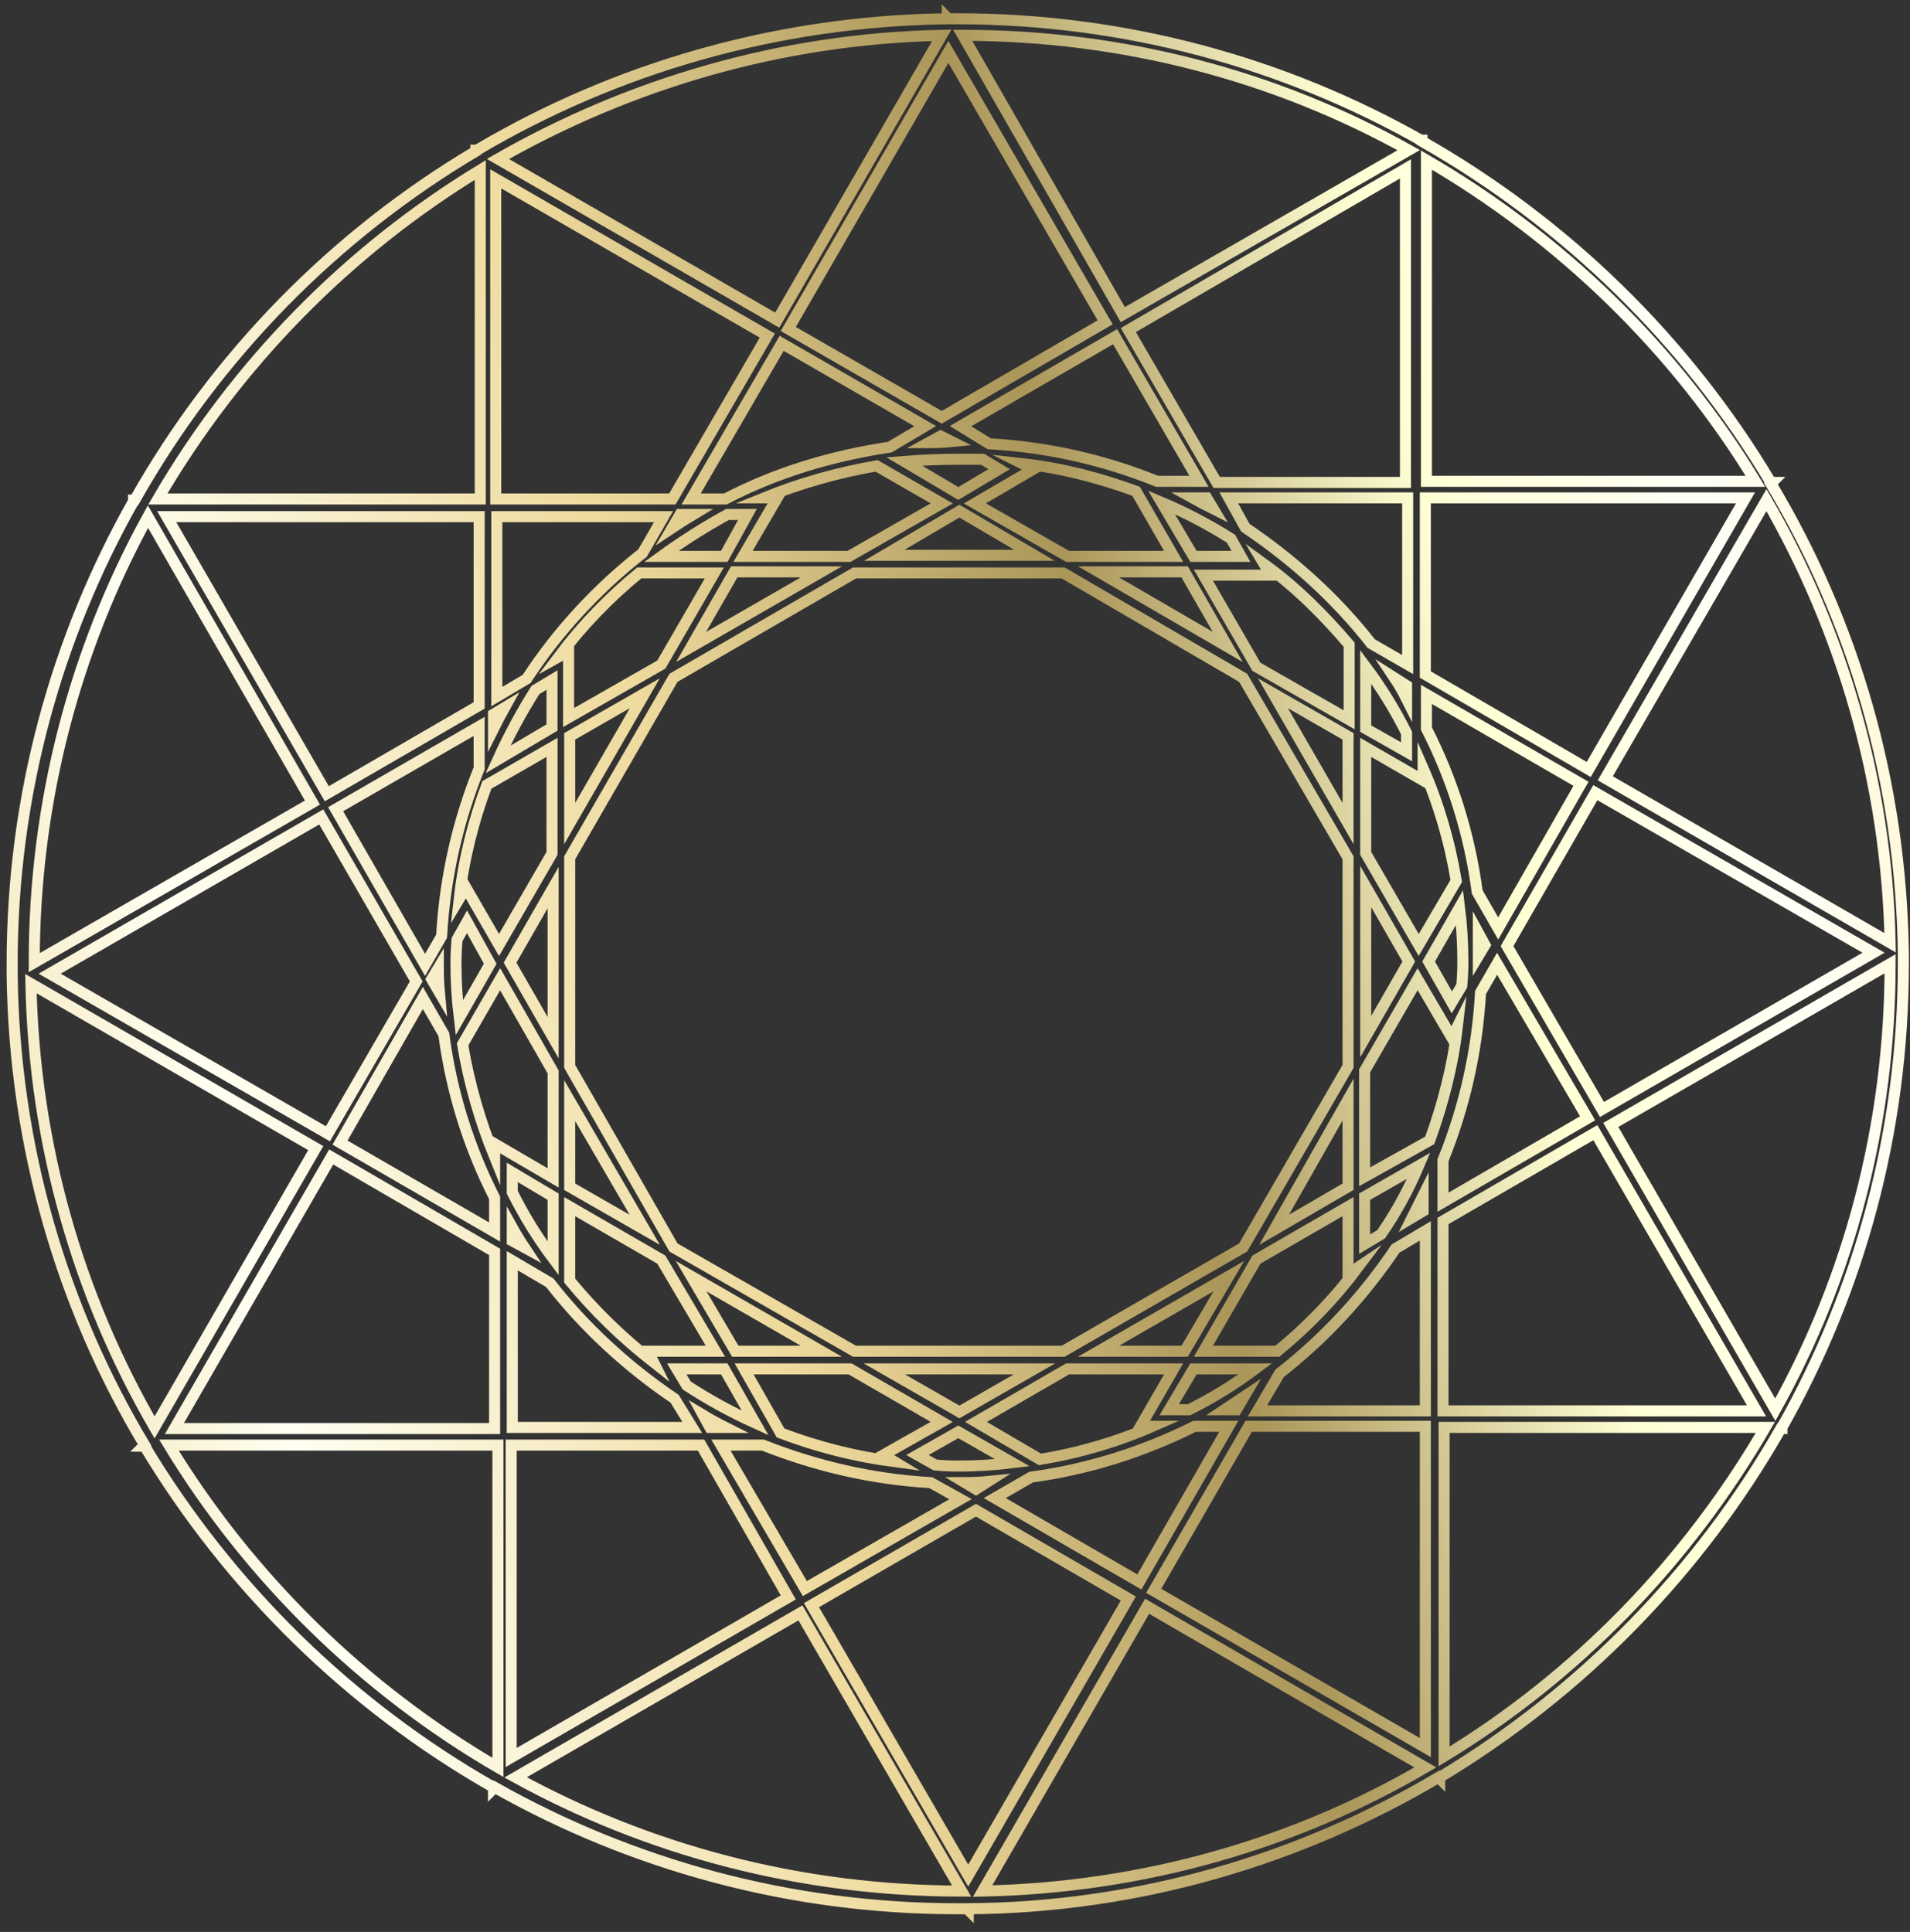 <?xml version="1.0" encoding="UTF-8"?> <svg xmlns="http://www.w3.org/2000/svg" width="173" height="175" viewBox="0 0 173 175" fill="none"><rect x="0" y="0" width="173" height="175" fill="#333333" stroke="none"/> <path fill-rule="evenodd" clip-rule="evenodd" d="M1.1 88.2C1.1 87.933 1.1 87.633 1.1 87.3C1.1 72.1 5.1 57.8 12.1 45.4V45.3H12.2C19.6 32.2 30.3 21.3 43.1 13.7V13.6H43.2C55.7 6.2 70.3 1.9 85.8 1.7V1.6L85.9 1.7C86.166 1.7 86.433 1.7 86.7 1.7C102 1.7 116.3 5.7 128.7 12.7H128.8V12.8C141.8 20.2 152.7 30.8 160.4 43.7H160.5L160.4 43.8C167.9 56.3 172.2 70.9 172.4 86.4V86.5C172.4 86.767 172.4 87.033 172.4 87.3C172.4 102.6 168.4 116.9 161.4 129.3V129.4H161.3C153.9 142.4 143.2 153.3 130.4 161V161.1L130.3 161C117.8 168.4 103.2 172.8 87.7 172.9V173L87.6 172.9C87.333 172.9 87.033 172.9 86.7 172.9C71.5 172.9 57.2 168.9 44.8 161.9L44.7 162V161.9C31.7 154.5 20.8 143.8 13.1 131H13L13.1 130.9C5.6 118.4 1.3 103.8 1.1 88.3V88.2ZM14 129.3L28.6 104L2.8 89.1C3.1 103.7 7.1 117.4 14 129.3ZM85.9 4.7L71.4 29.8L85.3 37.8L100.1 29.2L85.9 4.7ZM127.3 15.3L102.2 29.9L110.2 43.7H127.3V15.3ZM87.7 169.9L102.2 144.8L88.4 136.8L73.5 145.4L87.7 169.9ZM46.3 159.2L71.4 144.7L63.5 130.9H46.3V159.2ZM39.1 88.7L39.8 89.9C39.733 89.167 39.7 88.433 39.7 87.7L39.1 88.7ZM41.6 81.4L42.2 80.4L45.2 85.6L50 77.3V67.7L44.1 71.1C42.9 74.3 42 77.8 41.6 81.4ZM45.1 68.8L50 65.9V61.6L48.5 62.5C47.233 64.5 46.1 66.6 45.1 68.8ZM45.7 64.1L44.7 64.7V66C45.033 65.333 45.366 64.7 45.7 64.1ZM50.6 59.5L51.5 59V65L59.9 60.2L64.7 51.9H57.9C55.2 54.1 52.7 56.7 50.6 59.5ZM59.9 50.4H65.6L67.7 46.6H65.9C63.833 47.733 61.833 49 59.9 50.4ZM62.8 46.6H61.6L60.9 47.8C61.5 47.4 62.133 47 62.8 46.6ZM69.2 45.1H70.4L67.3 50.4H76.9L85.3 45.6L79.4 42.2C75.9 42.8 72.4 43.8 69.2 45.1ZM81.9 41.8L86.8 44.7L90.5 42.5L89 41.6C88.266 41.6 87.533 41.6 86.8 41.6C85.133 41.6 83.5 41.667 81.9 41.8ZM86.2 40L85.2 39.5L84.1 40.1C84.833 40.1 85.533 40.067 86.2 40ZM92.6 42L93.6 42.5L88.3 45.6L96.7 50.4H106.3L102.9 44.5C99.6 43.3 96.2 42.4 92.6 42ZM105.2 45.5L108.1 50.4H112.4L111.5 48.8C109.5 47.533 107.4 46.433 105.2 45.5ZM109.9 46.1L109.3 45.1H108C108.6 45.433 109.233 45.767 109.9 46.1ZM134.5 85.6L133.9 84.5C133.9 85.167 133.9 85.867 133.9 86.6L134.5 85.6ZM132 93L131.5 94L128.4 88.7L123.6 97V106.6L129.5 103.3C130.7 100 131.6 96.5 132 93ZM128.5 105.6L123.6 108.4V112.7L125.1 111.8C126.433 109.867 127.566 107.8 128.5 105.6ZM127.9 110.3L128.9 109.7V108.3C128.566 108.967 128.233 109.633 127.9 110.3ZM123 114.8L122.1 115.4V109.3L113.8 114.1L109 122.4H115.7C118.4 120.2 120.9 117.6 123 114.8ZM113.7 124H108.1L105.9 127.7H107.7C109.833 126.633 111.833 125.4 113.7 124ZM110.9 127.7H112L112.7 126.5C112.1 126.9 111.5 127.3 110.9 127.7ZM104.4 129.2H103.3L106.3 124H96.7L88.4 128.8L94.2 132.2C97.8 131.6 101.2 130.6 104.4 129.2ZM91.7 132.5L86.8 129.7L83.1 131.8L84.7 132.7C85.366 132.767 86.066 132.8 86.8 132.8C88.466 132.8 90.1 132.7 91.7 132.5ZM87.4 134.3L88.4 134.9L89.5 134.2C88.833 134.267 88.133 134.3 87.4 134.3ZM81 132.4L80 131.8L85.3 128.8L77 124H67.4L70.7 129.8C74.033 131.067 77.466 131.933 81 132.4ZM68.4 128.9L65.6 124H61.3L62.2 125.5C64.133 126.767 66.2 127.9 68.4 128.9ZM63.7 128.2L64.3 129.3H65.7C65.033 128.967 64.366 128.6 63.7 128.2ZM51.6 77.7V96.6L61 113L77.4 122.4H96.3L112.6 113L122.1 96.6V77.7L112.6 61.4L96.3 51.9H77.4L61 61.4L51.6 77.7ZM58.4 62.8L51.6 66.7V74.6L58.4 62.8ZM74.4 51.8H66.5L62.6 58.6L74.4 51.8ZM93.7 50.3L86.9 46.3L80.1 50.3H93.7ZM111.2 58.6L107.3 51.8H99.5L111.2 58.6ZM122.1 74.6V66.7L115.3 62.8L122.1 74.6ZM123.7 93.9L127.6 87.1L123.7 80.3V93.9ZM115.4 111.4L122.1 107.5V99.6L115.4 111.4ZM99.5 122.4H107.3L111.3 115.6L99.5 122.4ZM80.1 124L86.9 127.9L93.7 124H80.1ZM62.6 115.6L66.6 122.4H74.4L62.6 115.6ZM51.6 99.7V107.5L58.4 111.4L51.6 99.7ZM50.1 80.4L46.2 87.2L50.1 94V80.4ZM45.3 88.7L41.9 94.6C42.5 98.2 43.5 101.6 44.8 104.8V103.6L50.1 106.7V97.1L45.3 88.7ZM46.4 108C47.466 110.133 48.7 112.133 50.1 114V108.4L46.4 106.2V108ZM46.4 111.2V112.4L47.5 113C47.1 112.4 46.733 111.8 46.4 111.2ZM51.6 116C53.9 118.8 56.4 121.2 59.2 123.4L58.7 122.4H64.8L59.9 114.1L51.6 109.3V116ZM132.4 89.3C132.466 88.567 132.5 87.833 132.5 87.1C132.5 85.433 132.4 83.8 132.2 82.2L129.4 87.1L131.5 90.8L132.4 89.3ZM131.9 79.8C131.3 76.2 130.3 72.8 128.9 69.6V70.7L123.7 67.7V77.3L128.5 85.6L131.9 79.8ZM127.4 66.4C126.333 64.267 125.1 62.267 123.7 60.4V66L127.4 68.1V66.4ZM127.4 63.3V62.1L126.3 61.4C126.7 62 127.066 62.633 127.4 63.3ZM122.2 58.4C119.9 55.7 117.4 53.2 114.5 51.1L115.1 52.1H109L113.8 60.4L122.2 65.2V58.4ZM41.4 85.1C41.333 85.833 41.3 86.567 41.3 87.3C41.3 88.9 41.4 90.533 41.6 92.2L44.4 87.3L42.3 83.5L41.4 85.1ZM38.3 90.4L30.8 103.5L44.8 111.6V108.5C42.5 104 40.9 99 40.2 93.7L38.3 90.4ZM30 104.8L15.8 129.4H44.8V113.4L30 104.8ZM46.4 129.3H62.7L61.1 126.7C56.8 123.8 52.9 120.2 49.8 116.2L46.4 114.2V129.3ZM72.9 143.9L87 135.8L84.3 134.3C79 134 73.9 132.8 69.1 130.9H65.3L72.9 143.9ZM103.2 143.3L111.3 129.2H108.2C103.6 131.5 98.6 133.1 93.4 133.8L90.1 135.7L103.2 143.3ZM104.5 144.1L129.1 158.3V129.2H113.1L104.5 144.1ZM129.1 127.8V111.5L126.4 113.1C123.5 117.4 120 121.2 115.9 124.4L113.9 127.8H129.1ZM130.7 127.8H159.1L144.5 102.6L130.7 110.6V127.8ZM143.8 101.3L135.6 87.3L134.1 89.9C133.8 95.3 132.6 100.4 130.7 105.1V108.9L143.8 101.3ZM145.1 100.5L169.7 86.3L144.5 71.8L136.5 85.7L145.1 100.5ZM143.2 71L129.2 62.9V66C131.5 70.5 133.1 75.5 133.8 80.8L135.7 84.1L143.2 71ZM143.9 69.7L158.1 45.1H129.1V61.1L143.9 69.7ZM127.5 45.1H111.3L112.8 47.8C117.1 50.7 121 54.2 124.2 58.3L127.5 60.2V45.1ZM101 30.5L87 38.6L89.6 40.2C95 40.5 100.1 41.7 104.8 43.6H108.6L101 30.5ZM70.8 31.1L62.6 45.2H65.7C70.3 42.8 75.3 41.3 80.6 40.5L83.8 38.6L70.8 31.1ZM69.5 30.4L44.9 16.2V45.2H60.9L69.5 30.4ZM45 46.8V63.1L47.7 61.5C50.5 57.2 54.1 53.3 58.2 50.1L60.1 46.8H45ZM43.4 46.8H15.1L29.6 71.9L43.4 63.9V46.8ZM30.4 73.3L38.5 87.4L40 84.8C40.3 79.4 41.5 74.3 43.4 69.6V65.8L30.4 73.3ZM29.1 74L4.5 88.2L29.7 102.7L37.7 88.9L29.1 74ZM45.1 160.1V130.9H15.3C22.6 142.9 32.9 153 45.1 160.1ZM87.1 171.3L72.5 146.1L46.7 161C58.7 167.6 72.5 171.3 87.1 171.3ZM129.1 160.1L103.9 145.5L89 171.3C103.6 171 117.3 167 129.1 160.1ZM159.9 129.3H130.8V159.1C142.8 151.8 152.8 141.5 159.9 129.3ZM171.2 87.3L145.9 101.9L160.8 127.7C167.5 115.7 171.2 101.9 171.2 87.3ZM160 45.3L145.4 70.5L171.2 85.4C170.9 70.8 166.8 57.1 160 45.3ZM129.2 14.5V43.6H159C151.7 31.6 141.4 21.6 129.2 14.5ZM87.2 3.2L101.7 28.5L127.6 13.6C115.6 6.9 101.8 3.2 87.2 3.2ZM45.1 14.4L70.4 29L85.3 3.2C70.7 3.5 57 7.6 45.1 14.4ZM14.3 45.2H43.5V15.4C31.5 22.7 21.4 33 14.3 45.2ZM3.1 87.2L28.3 72.7L13.4 46.8C6.8 58.8 3.1 72.6 3.1 87.2Z" stroke="url(#paint0_linear_855_231)" stroke-miterlimit="10"></path> <defs> <linearGradient id="paint0_linear_855_231" x1="183.328" y1="49.951" x2="-16.506" y2="95.121" gradientUnits="userSpaceOnUse"> <stop stop-color="#FFEFB2"></stop> <stop offset="0.133" stop-color="#FFFFF8"></stop> <stop offset="0.253" stop-color="#FFFFD4"></stop> <stop offset="0.415" stop-color="#AB9659"></stop> <stop offset="0.612" stop-color="#EEDA9D"></stop> <stop offset="0.833" stop-color="#FFFFF2"></stop> <stop offset="1" stop-color="#EDD89B"></stop> </linearGradient> </defs> </svg> 
